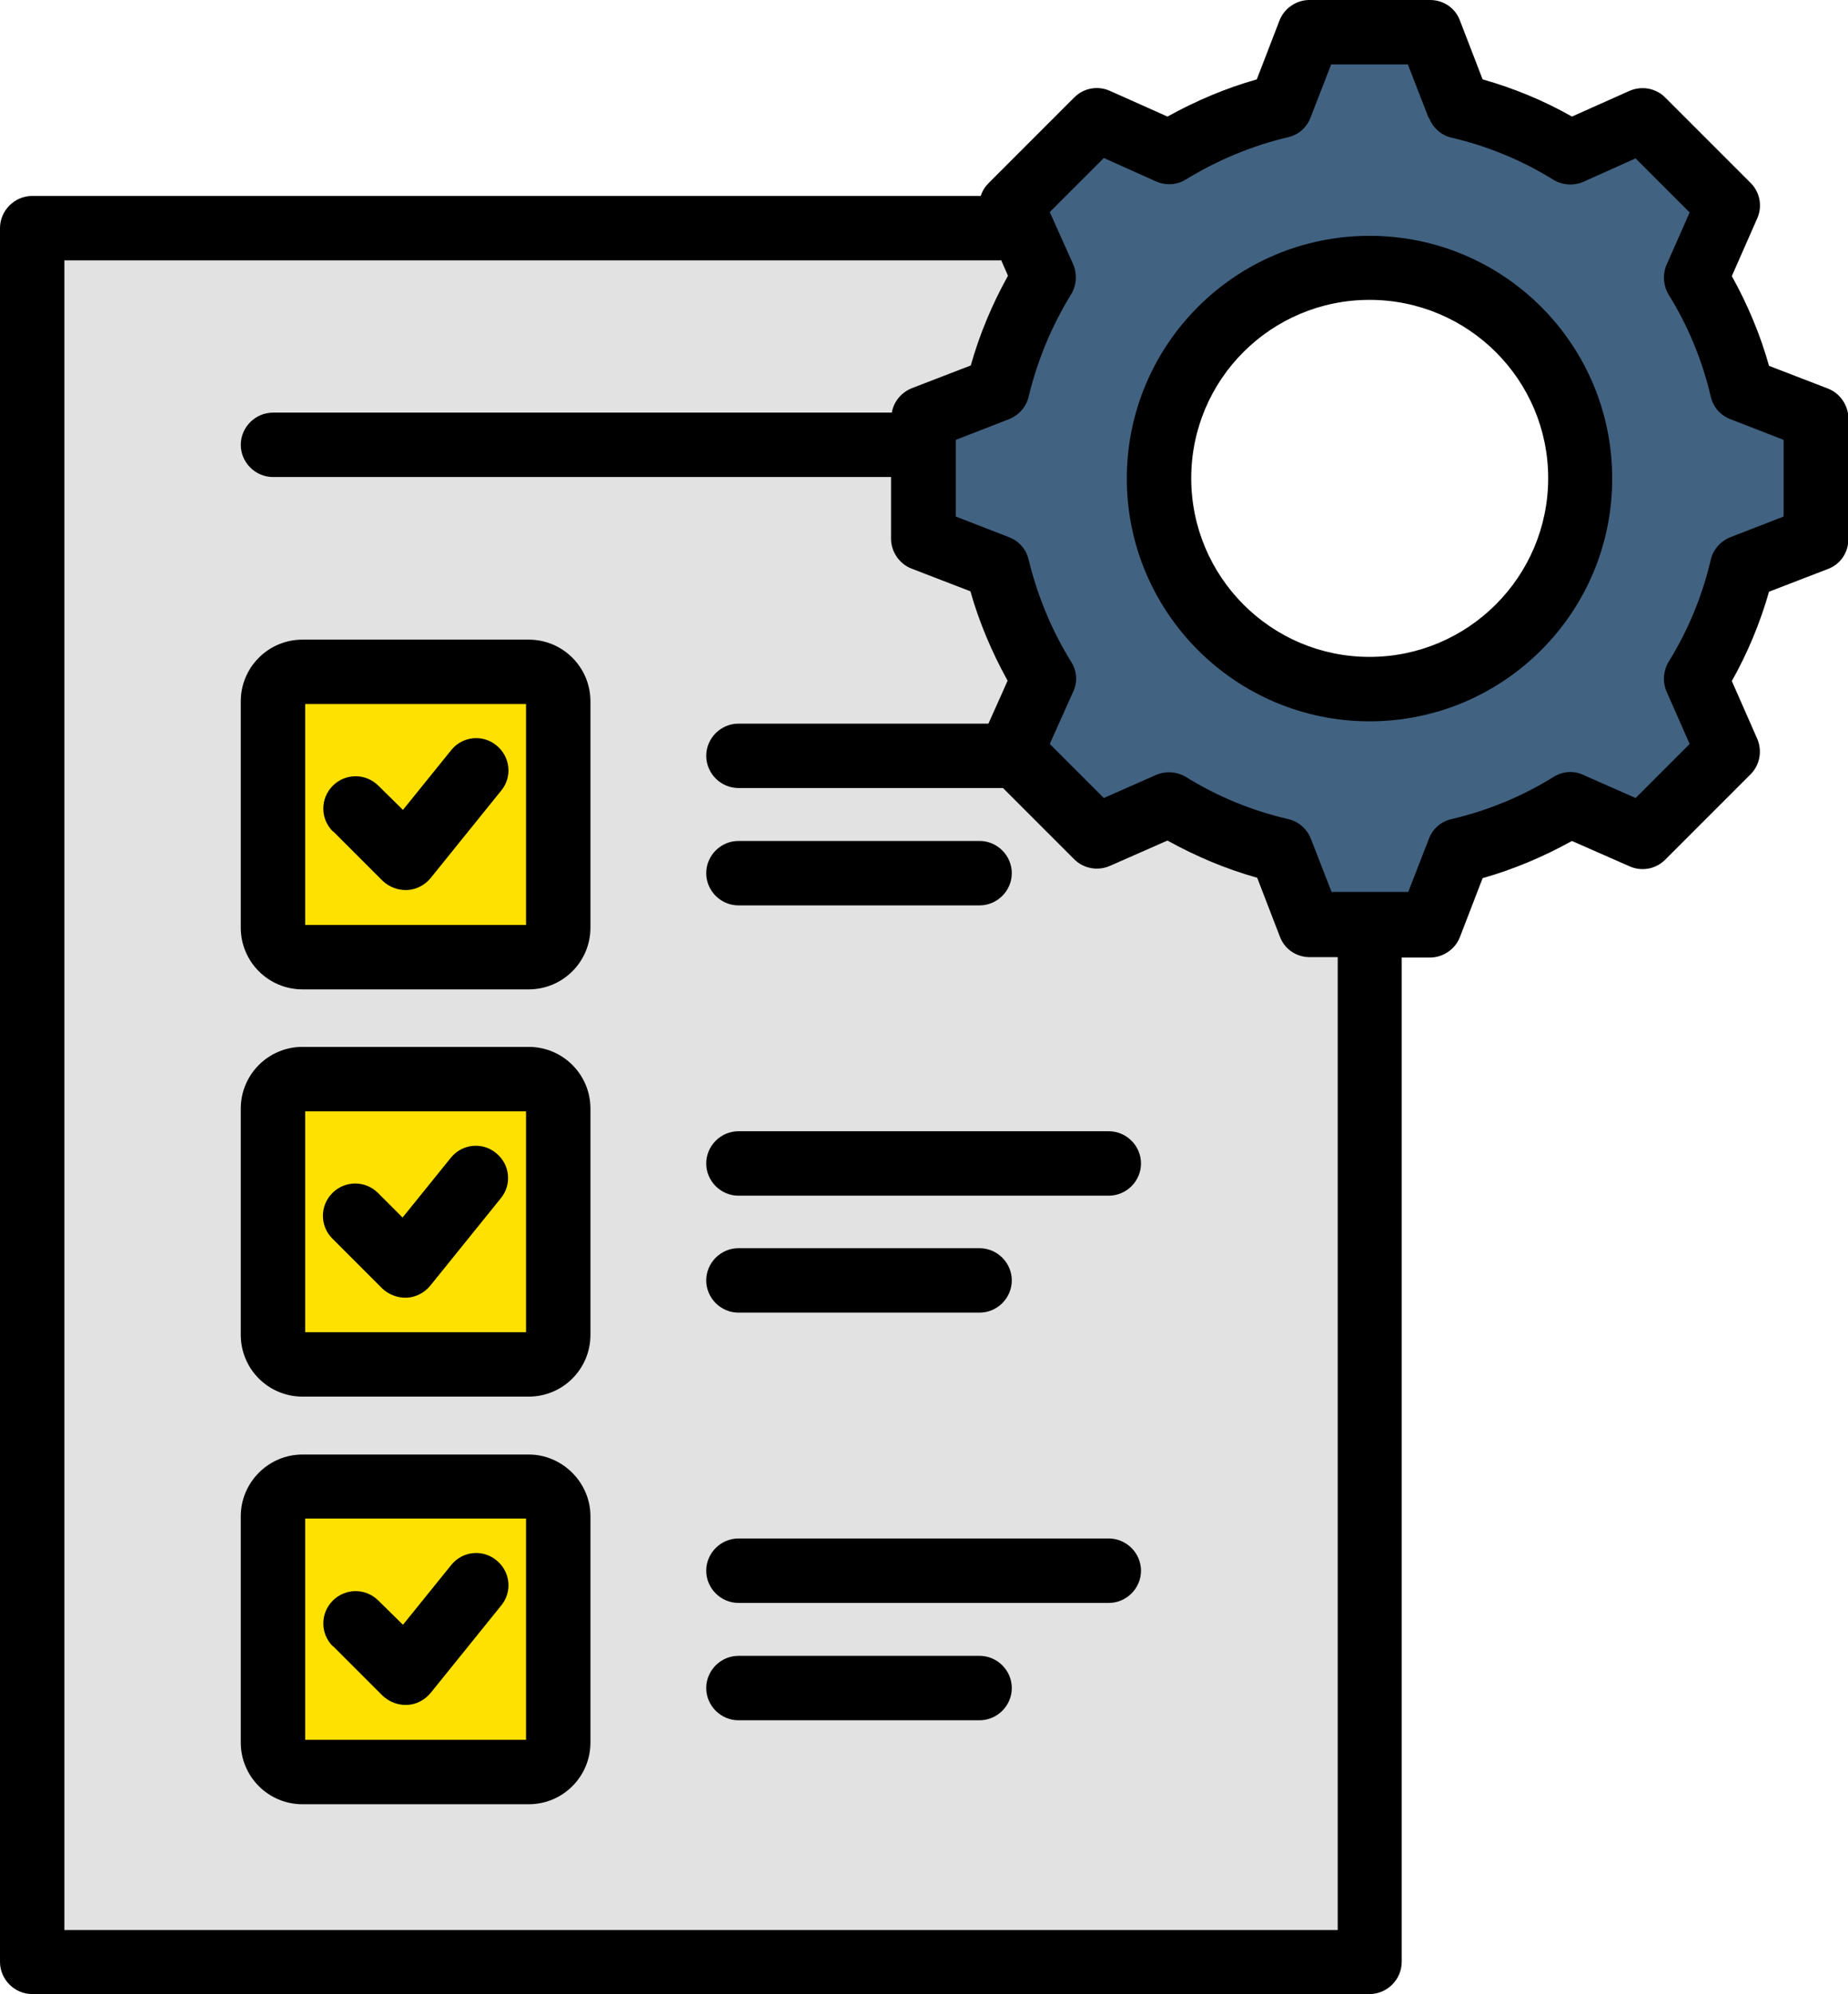 <?xml version="1.0" encoding="UTF-8"?>
<svg id="_レイヤー_2" data-name="レイヤー 2" xmlns="http://www.w3.org/2000/svg" width="48.2" height="52" viewBox="0 0 48.2 52">
  <g id="_レイヤー_1-2" data-name="レイヤー 1">
    <g>
      <path d="M26.1,6.79H1.68v43.54h33.21v-25.37h-.73c-.35,0-.66-.21-.78-.54l-.59-1.53c-.82-.23-1.6-.56-2.34-.97l-1.5.66c-.32.14-.69.07-.93-.17l-1.86-1.86h-6.9c-.46,0-.84-.38-.84-.84s.38-.84.84-.84h6.52c.2-.44.5-1.12.5-1.12-.41-.74-.74-1.52-.97-2.33l-1.53-.59c-.32-.12-.54-.44-.54-.78v-1.61H7.12c-.46,0-.84-.38-.84-.84s.38-.84.84-.84h16.14c.05-.29.25-.53.53-.64l1.53-.59c.23-.82.56-1.6.97-2.34l-.18-.41Z" style="fill: #e2e2e2; fill-rule: evenodd;"/>
      <path d="M13.39,24.55h-5.9c-.42,0-.77-.35-.77-.77v-5.9c0-.42.35-.77.77-.77h5.9c.42,0,.77.35.77.77v5.9c0,.42-.35.77-.77.77h0Z" style="fill: #ffe100; fill-rule: evenodd;"/>
      <rect x="6.72" y="27.73" width="7.44" height="7.44" rx=".77" ry=".77" style="fill: #ffe100;"/>
      <path d="M7.49,38.36h5.9c.42,0,.77.35.77.77v5.9c0,.43-.35.77-.77.77h-5.9c-.42,0-.77-.35-.77-.77v-5.9c0-.42.35-.77.77-.77Z" style="fill: #ffe100;"/>
      <g>
        <path d="M28.42,22.05l-2.29-2.29.86-1.94c-.57-.93-.99-1.93-1.24-2.99l-1.98-.76v-3.24l1.98-.76c.25-1.06.67-2.06,1.24-2.99l-.86-1.94,2.29-2.29,1.94.86c.92-.57,1.93-.99,2.99-1.24l.76-1.98h3.24l.76,1.98c1.06.25,2.06.67,2.99,1.24l1.29-.57.65-.29,2.29,2.29-.86,1.94c.57.92.99,1.93,1.24,2.99l1.98.76v3.24l-1.98.76c-.25,1.05-.67,2.06-1.24,2.99l.86,1.94-2.29,2.29-.65-.29h0s-1.29-.57-1.29-.57c-.92.57-1.93.99-2.99,1.24l-.76,1.98h-3.24l-.76-1.98c-1.05-.25-2.06-.67-2.99-1.24l-1.94.86ZM35.73,6.73c-3.16,0-5.72,2.56-5.72,5.72s2.56,5.72,5.72,5.72,5.72-2.56,5.72-5.72-2.56-5.72-5.72-5.72Z" style="fill: #426281; fill-rule: evenodd;"/>
        <path d="M36.56,24.95v26.21c0,.46-.38.84-.84.84H.84c-.46,0-.84-.38-.84-.84V5.95c0-.46.38-.84.84-.84h24.74c.04-.13.11-.24.21-.34l2.23-2.23c.25-.25.62-.31.93-.17,0,0,1.5.67,1.5.67.74-.41,1.52-.74,2.33-.97l.59-1.53c.12-.32.44-.54.78-.54h3.15c.35,0,.66.21.78.54l.59,1.53c.81.23,1.59.55,2.33.97l1.5-.67c.32-.14.69-.07.93.17l2.23,2.23c.25.25.31.62.17.93l-.66,1.5c.41.74.74,1.52.97,2.34l1.53.59c.32.12.54.44.54.78v3.15c0,.35-.21.66-.54.78,0,0-1.53.59-1.53.59-.23.81-.56,1.6-.97,2.33l.66,1.5c.14.32.07.69-.17.93l-2.23,2.23c-.25.25-.62.31-.93.17l-1.5-.66c-.74.41-1.52.74-2.33.97l-.59,1.53c-.12.32-.44.54-.78.54h-.74ZM26.1,6.79H1.68v43.54h33.21v-25.37h-.73c-.35,0-.66-.21-.78-.54l-.59-1.53c-.82-.23-1.6-.56-2.34-.97l-1.5.66c-.32.14-.69.07-.93-.17l-1.86-1.86h-6.9c-.46,0-.84-.38-.84-.84s.38-.84.84-.84h6.52c.2-.44.5-1.12.5-1.12-.41-.74-.74-1.52-.97-2.33l-1.53-.59c-.32-.12-.54-.44-.54-.78v-1.61H7.12c-.46,0-.84-.38-.84-.84s.38-.84.84-.84h16.14c.05-.29.25-.53.53-.64l1.53-.59c.23-.82.56-1.6.97-2.34l-.18-.41ZM19.26,23.61c-.46,0-.84-.38-.84-.84s.38-.84.84-.84h6.29c.46,0,.84.38.84.84s-.38.84-.84.84h-6.29ZM7.89,16.68h5.9c.89,0,1.61.72,1.61,1.61v5.9c0,.89-.72,1.61-1.61,1.61h-5.9c-.89,0-1.61-.72-1.61-1.61v-5.9c0-.89.72-1.61,1.61-1.61ZM7.96,24.12h5.76v-5.76h-5.76s0,5.76,0,5.76ZM8.68,21.68c-.33-.33-.33-.86,0-1.19s.86-.33,1.19,0l.64.63,1.26-1.56c.29-.36.82-.42,1.18-.12.36.29.42.82.12,1.18l-1.84,2.28c-.15.18-.37.3-.61.31-.24.01-.47-.08-.64-.24l-1.29-1.29ZM7.89,27.3h5.9c.89,0,1.61.72,1.61,1.61v5.9c0,.89-.72,1.61-1.61,1.61h-5.9c-.89,0-1.61-.72-1.61-1.61v-5.9c0-.89.72-1.61,1.61-1.61ZM7.96,28.98v5.76h5.76v-5.76h-5.76ZM8.67,32.3c-.33-.33-.33-.86,0-1.19s.86-.33,1.19,0l.64.64,1.26-1.56c.29-.36.82-.42,1.18-.12.36.29.42.82.12,1.18l-1.84,2.28c-.15.18-.37.3-.61.31-.24.01-.47-.08-.64-.24l-1.29-1.29ZM7.89,37.93h5.9c.88,0,1.61.73,1.61,1.61v5.9c0,.89-.72,1.61-1.61,1.61h-5.9c-.89,0-1.61-.72-1.61-1.61v-5.9c0-.88.72-1.61,1.61-1.61ZM7.96,39.6v5.77h5.76v-5.77h-5.76ZM8.68,42.93c-.33-.33-.33-.86,0-1.19s.86-.33,1.19,0l.64.63,1.26-1.56c.29-.36.82-.42,1.18-.12.36.29.42.82.12,1.18l-1.84,2.28c-.15.18-.37.3-.61.31-.24.01-.47-.08-.64-.24l-1.29-1.29ZM19.26,41.8c-.46,0-.84-.38-.84-.84s.38-.84.84-.84h9.66c.46,0,.84.38.84.84s-.38.84-.84.84h-9.66ZM19.26,34.23c-.46,0-.84-.38-.84-.84s.38-.84.84-.84h6.29c.46,0,.84.38.84.84s-.38.84-.84.84h-6.29ZM19.26,31.18c-.46,0-.84-.38-.84-.84s.38-.84.84-.84h9.66c.46,0,.84.38.84.84s-.38.84-.84.84h-9.66ZM19.26,44.86c-.46,0-.84-.38-.84-.84s.38-.84.84-.84h6.29c.46,0,.84.38.84.84s-.38.84-.84.84h-6.29ZM37.26,3.07l-.54-1.39h-2l-.54,1.39c-.1.26-.32.45-.59.51-.94.22-1.84.6-2.66,1.1-.24.15-.53.16-.78.05l-1.36-.61-1.41,1.41.61,1.36c.11.25.09.55-.05.78-.51.83-.88,1.72-1.11,2.67-.06.27-.26.49-.51.59l-1.39.54v2l1.39.54c.26.1.45.32.51.59.23.94.6,1.84,1.11,2.66.15.24.17.53.05.78l-.61,1.36,1.41,1.41,1.36-.6c.25-.11.54-.09.78.05.82.51,1.72.88,2.67,1.1.27.06.49.26.59.51l.54,1.39h2l.54-1.39c.1-.26.32-.45.59-.51.94-.22,1.84-.59,2.66-1.1.24-.15.53-.17.78-.05l1.36.6,1.41-1.41-.6-1.36c-.11-.25-.09-.54.05-.78.51-.82.88-1.72,1.1-2.66.06-.27.26-.49.51-.59l1.39-.54v-2l-1.39-.54c-.26-.1-.45-.32-.51-.59-.22-.94-.59-1.84-1.1-2.66-.14-.24-.16-.53-.05-.78l.6-1.36-1.41-1.41-1.36.61c-.25.11-.55.09-.78-.05-.82-.51-1.72-.88-2.66-1.1-.27-.06-.49-.26-.59-.52h0ZM35.72,6.15c3.5,0,6.33,2.83,6.33,6.33s-2.84,6.33-6.33,6.33-6.33-2.84-6.33-6.33,2.83-6.33,6.33-6.33ZM35.72,7.82c-2.57,0-4.65,2.08-4.65,4.65s2.08,4.66,4.65,4.66,4.66-2.09,4.66-4.66-2.09-4.65-4.66-4.65Z" style="fill-rule: evenodd;"/>
      </g>
    </g>
  </g>
</svg>